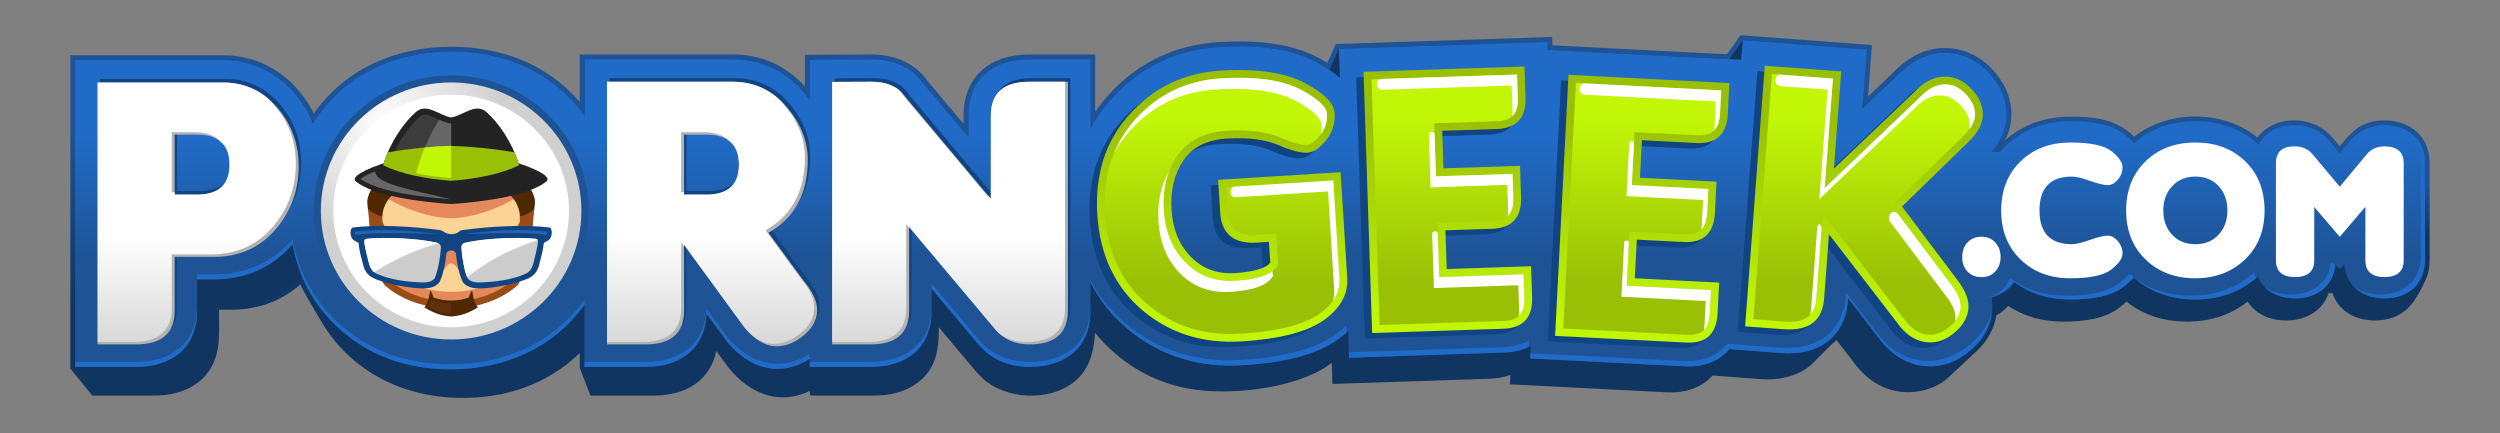 <?xml version="1.0" encoding="utf-8"?>
<!-- Generator: Adobe Illustrator 16.0.0, SVG Export Plug-In . SVG Version: 6.00 Build 0)  -->
<!DOCTYPE svg PUBLIC "-//W3C//DTD SVG 1.1//EN" "http://www.w3.org/Graphics/SVG/1.1/DTD/svg11.dtd">
<svg version="1.1" id="Layer_1" xmlns="http://www.w3.org/2000/svg" xmlns:xlink="http://www.w3.org/1999/xlink" x="0px" y="0px"
	 width="565.73px" height="98px" viewBox="0 0 565.73 98" enable-background="new 0 0 565.73 98" xml:space="preserve">
<rect x="0" y="0" width="565.73" height="98" fill="#808080" stroke="none"/>
<g>
	<defs>
		<rect id="SVGID_1_" width="565.73" height="98"/>
	</defs>
	<clipPath id="SVGID_2_">
		<use xlink:href="#SVGID_1_"  overflow="visible"/>
	</clipPath>
	<path clip-path="url(#SVGID_2_)" fill-rule="evenodd" clip-rule="evenodd" fill="#103561" d="M481.189,68.234
		c-0.479,0.458-0.978,0.896-1.495,1.314c-3.466,2.75-8.588,3.229-12.872,3.229c-4.463,0-8.707-1.097-12.394-3.566
		c-0.021,0.039-0.06,0.079-0.1,0.14c-1.953,2.132-4.583,3.188-7.453,3.188c-2.829,0-5.438-1.036-7.392-3.108
		c-1.854-1.992-2.75-4.523-2.75-7.233s0.896-5.22,2.729-7.213c1.614-1.773,3.706-2.811,6.018-3.108v-0.14
		c0-5.838,1.914-11.119,6.118-15.223c4.184-4.065,9.484-5.879,15.282-5.879c4.305,0,9.506,0.479,12.973,3.309
		c0.458,0.378,0.937,0.796,1.354,1.215c3.945-3.129,8.688-4.524,13.749-4.524c5.182,0,9.983,1.455,13.948,4.723
		c1.913-2.71,5.141-3.886,8.509-3.846c3.269,0.04,6.216,1.335,8.349,3.866l1.595,1.913l1.594-1.893
		c2.132-2.571,5.14-3.886,8.468-3.886c5.838,0,10.144,3.607,10.144,9.605v19.986l1.893,0.597c-0.797,2.649-2.929,6.516-4.683,8.17
		c-1.813,1.714-4.384,2.65-7.354,2.65c-4.562,0-8.348-2.232-9.644-6.337l-0.14,0.14c-0.06,0.08-0.139,0.12-0.26,0.12
		c-0.099,0-0.178-0.04-0.238-0.12l-0.14-0.159c-1.314,4.105-5.101,6.356-9.664,6.356c-3.526,0-6.854-1.355-8.708-4.284
		c-3.925,3.128-8.647,4.543-13.729,4.543C489.837,72.777,485.114,71.382,481.189,68.234"/>
</g>
<g>
	<defs>
		<path id="SVGID_3_" d="M482.962,30.932c-3.944-3.945-8.966-4.542-14.445-4.542c-12.474,0-21.64,8.867-21.541,21.4
			c-5.261,0.658-8.826,5.081-8.826,10.381c0,10.282,12.095,13.63,17.834,7.074c7.113,4.783,20.544,5.32,26.96-0.977
			c7.711,6.157,19.926,6.117,27.656,0c3.926,6.258,15.961,5.898,18.492-2.093l0.398,0.459l0.379-0.438
			c2.989,9.405,19.945,8.628,19.945-3.308V36.95c0-6.058-4.345-9.703-10.223-9.703c-5.22,0-7.373,2.53-10.142,5.838l-1.614-1.933
			c-4.523-5.4-13.41-5.041-16.977-0.02c-3.872-3.189-8.969-4.778-14.063-4.778C491.798,26.355,486.801,27.884,482.962,30.932"/>
	</defs>
	<clipPath id="SVGID_4_">
		<use xlink:href="#SVGID_3_"  overflow="visible"/>
	</clipPath>
	
		<linearGradient id="SVGID_5_" gradientUnits="userSpaceOnUse" x1="0" y1="98" x2="1" y2="98" gradientTransform="matrix(0 -11.918 11.918 0 -673.959 53.594)">
		<stop  offset="0" style="stop-color:#103561"/>
		<stop  offset="1" style="stop-color:#1E5496"/>
	</linearGradient>
	<rect x="438.149" y="25.752" clip-path="url(#SVGID_4_)" fill="url(#SVGID_5_)" width="111.665" height="46.049"/>
</g>
<g>
	<defs>
		<path id="SVGID_6_" d="M390.804,12.282l-39.493-2.033l-0.06-1.893L302.273,9.97l-1.912,4.264
			c-0.759-0.458-1.535-0.896-2.331-1.315c-6.638-3.447-14.946-3.845-22.298-3.387c-9.824,0.617-18.233,4.623-24.868,11.936
			c-1.096,1.216-2.112,2.49-3.028,3.845V12.322h-14.885c-8.688,0-14.905,4.802-14.905,13.828v1.873l-8.09-9.644
			c-3.049-4.324-7.791-6.078-12.972-6.057l-14.845,0.079v7.134c-4.284-4.643-9.724-7.213-16.339-7.213h-34.612v10.739
			c-7.313-8.507-17.694-12.493-29.033-12.493c-12.473,0-23.931,4.902-31.144,15.104l-0.019-0.04c0-0.02-0.021-0.02-0.021-0.04
			c-1.733-3.447-4.204-6.496-7.312-8.787c-3.846-2.83-8.35-4.304-13.132-4.304H15.916v70.916l4.961,6.099h14.048
			c6.935,0,12.992-3.209,14.346-10.481c0.28-1.554,0.3-3.387,0.32-4.961c0-1.335-0.04-2.651-0.04-3.986h2.61
			c6.057,0,11.338-1.833,15.802-5.718c0.418,0.856,0.856,1.713,1.334,2.55c1.037,1.873,2.173,3.726,3.269,5.599
			c6.635,11.358,18.252,17.257,31.224,17.516c10.441,0.2,19.986-2.969,27.398-10.143v3.348l2.431,6.277h14.267
			c7.352,0,12.733-3.348,14.227-10.083c0.299,0.418,0.578,0.817,0.877,1.235c0.877,1.196,1.833,2.57,2.849,3.666
			c4.783,5.221,11.06,7.193,17.356,4.145l0.2,1.037h14.426c3.288,0,6.654-0.698,9.405-2.61c4.762-3.309,5.201-7.852,5.221-12.853
			l8.428,10.043l1.494,1.534l0.02,0.04c5.321,4.742,14.926,5.24,20.564,0.837c3.606-2.81,4.603-6.974,4.842-11.219
			c1.375,1.734,2.91,3.308,4.604,4.743c4.941,4.203,10.48,6.774,16.458,7.89c9.226,1.754,24.469,0.021,31.922-5.399
			c0.198-0.141,0.379-0.278,0.578-0.438l0.158,4.802l35.549-1.175c1.613-0.061,3.208-0.32,4.723-0.858l-0.12,2.112l35.528,1.814
			c3.925,0.198,7.712-0.897,10.382-3.807l11.079,0.837c3.984,0.299,8.727-0.757,11.616-3.667l4.145-4.145
			c0.418-0.318,0.797-0.676,1.155-1.055l3.588,4.623c2.411,3.446,5.678,6.076,9.863,6.913c3.886,0.798,8.786-0.219,11.735-2.929
			l6.059-5.639c2.63-2.312,4.463-5.261,4.98-8.769c0.638-4.224-1.075-8.269-3.605-11.576l-8.928-11.856
			c3.666-3.586,7.095-7.452,10.681-10.939c3.009-2.869,5.201-6.536,5.221-10.82c0.02-4.045-1.733-7.592-4.504-10.461
			c-2.948-3.069-6.913-4.822-11.197-4.623c-4.345,0.219-8.011,2.391-10.979,5.48l-5.76,5.499l0.877-11.656l-29.75-2.232
			L390.804,12.282z"/>
	</defs>
	<clipPath id="SVGID_7_">
		<use xlink:href="#SVGID_6_"  overflow="visible"/>
	</clipPath>
	
		<linearGradient id="SVGID_8_" gradientUnits="userSpaceOnUse" x1="0" y1="98" x2="1" y2="98" gradientTransform="matrix(0 -39.4 39.4 0 -3625.63 68.688)">
		<stop  offset="0" style="stop-color:#103561"/>
		<stop  offset="1" style="stop-color:#1E5496"/>
	</linearGradient>
	<rect x="15.916" y="7.958" clip-path="url(#SVGID_7_)" fill="url(#SVGID_8_)" width="439.27" height="83.569"/>
</g>
<g>
	<defs>
		<rect id="SVGID_9_" width="565.73" height="98"/>
	</defs>
	<clipPath id="SVGID_10_">
		<use xlink:href="#SVGID_9_"  overflow="visible"/>
	</clipPath>
	<path clip-path="url(#SVGID_10_)" fill-rule="evenodd" clip-rule="evenodd" fill="#103561" d="M391.343,13.378l3.029-4.304
		l28.074,2.112l-1.016,13.39l7.831-7.452c2.75-2.889,6.178-4.961,10.242-5.181c4.025-0.199,7.611,1.435,10.382,4.305
		c2.57,2.67,4.204,5.937,4.204,9.703c-0.02,4.026-2.132,7.413-4.902,10.043l-11.596,11.298l9.743,12.932
		c2.352,3.069,3.985,6.815,3.408,10.76c-0.499,3.288-2.232,5.998-4.644,8.15l-6.078,5.619c-2.45,2.252-6.874,3.467-10.779,2.67
		c-3.926-0.777-6.975-3.269-9.226-6.496l-4.384-5.698c-0.578,0.737-1.216,1.395-1.934,1.973l-4.184,4.185
		c-2.671,2.67-7.134,3.606-10.78,3.347l-11.637-0.876c-2.172,2.65-5.56,4.064-9.844,3.846l-34.452-1.773l0.14-2.77
		c-1.653,0.877-3.627,1.395-5.897,1.475l-34.493,1.136l-0.199-5.958c-3.327,3.168-8.349,5.26-13.709,6.456
		c-13.928,3.128-28.394,1.036-38.477-9.864c-5.599-6.057-8.389-13.648-8.907-22.138c-0.658-10.461,3.308-24.25,10.401-32.081
		c6.436-7.093,14.586-10.979,24.151-11.577c7.114-0.438,15.283-0.08,21.719,3.288c1.097,0.558,2.232,1.196,3.309,1.913l2.151-4.782
		l47.205-1.554l0.061,1.813L391.343,13.378z"/>
</g>
<g>
	<defs>
		<path id="SVGID_11_" d="M394.033,13.517l-43.778-2.232l-0.06-1.813l-47.205,1.555l0.22,6.575c-1.734-1.494-3.747-2.73-5.679-3.706
			c-6.438-3.368-14.606-3.726-21.72-3.288c-9.564,0.598-17.714,4.483-24.15,11.577c-6.795,7.492-9.365,16.678-8.728,26.721
			c0.618,10.002,4.344,18.831,12.056,25.366c7.512,6.396,16.499,8.987,26.301,8.369c6.995-0.438,15.762-1.674,21.561-5.898
			c0.798-0.577,1.555-1.195,2.232-1.853l0.199,6.058l35.09-1.176c2.311-0.06,4.343-0.577,6.017-1.476l-0.139,2.811L381.3,82.9
			c4.363,0.238,7.812-1.217,10.023-3.905l11.836,0.896c8.189,0.617,14.366-3.388,15.004-11.916l0.04-0.517l6.596,8.567
			c2.291,3.269,5.399,5.799,9.385,6.615c3.985,0.798,7.771-0.278,10.959-2.729c2.93-2.252,5.042-5.221,5.6-8.927
			c0.578-3.945-1.055-7.692-3.407-10.761l-9.744-12.933l11.597-11.297c2.77-2.63,4.883-6.018,4.902-10.043
			c0-3.766-1.634-7.034-4.204-9.703c-2.77-2.87-6.356-4.504-10.382-4.305c-4.064,0.219-7.492,2.291-10.242,5.181l-7.831,7.452
			l1.017-13.39l-28.075-2.112L394.033,13.517z"/>
	</defs>
	<clipPath id="SVGID_12_">
		<use xlink:href="#SVGID_11_"  overflow="visible"/>
	</clipPath>
	
		<linearGradient id="SVGID_13_" gradientUnits="userSpaceOnUse" x1="0" y1="98.01" x2="1" y2="98.01" gradientTransform="matrix(0 -26.529 -26.529 0 2948.313 57.969)">
		<stop  offset="0" style="stop-color:#1E5496"/>
		<stop  offset="1" style="stop-color:#206BC7"/>
	</linearGradient>
	<rect x="242.296" y="9.074" clip-path="url(#SVGID_12_)" fill="url(#SVGID_13_)" width="211.794" height="74.364"/>
</g>
<g>
	<defs>
		<rect id="SVGID_14_" width="565.73" height="98"/>
	</defs>
	<clipPath id="SVGID_15_">
		<use xlink:href="#SVGID_14_"  overflow="visible"/>
	</clipPath>
	<path clip-path="url(#SVGID_15_)" fill-rule="evenodd" clip-rule="evenodd" fill="#206BC7" d="M421.929,11.146l0.519,0.04
		l-0.877,11.657l-0.558,0.518L421.929,11.146z M450.743,70.984c-0.559,3.705-2.671,6.675-5.601,8.927
		c-3.188,2.451-6.974,3.526-10.959,2.729c-3.984-0.816-7.094-3.348-9.385-6.616l-6.596-8.567l-0.04,0.518
		c-0.638,8.529-6.814,12.534-15.004,11.916l-11.836-0.896c-2.213,2.689-5.659,4.145-10.023,3.905l-35.05-1.794l0.06-1.175
		l34.572,1.773c4.364,0.239,7.811-1.215,10.021-3.905l11.838,0.877c8.188,0.617,14.366-3.368,15.004-11.916l0.04-0.498l6.595,8.568
		c2.312,3.267,5.399,5.798,9.386,6.595C441.357,82.96,448.59,77.081,450.743,70.984 M345.892,78.536
		c-1.575,0.736-3.428,1.176-5.52,1.234l-35.09,1.177l-0.04-1.216l34.712-1.155c2.311-0.08,4.343-0.599,6.017-1.495L345.892,78.536z
		 M304.724,75.228c-0.597,0.538-1.215,1.036-1.873,1.516c-5.798,4.224-14.565,5.459-21.56,5.897
		c-9.803,0.618-18.79-1.973-26.302-8.369c-4.962-4.204-8.25-9.324-10.162-15.124c1.952,5.301,5.14,10.023,9.743,13.929
		c7.513,6.396,16.499,8.986,26.303,8.369c6.994-0.438,15.761-1.675,21.56-5.898c0.797-0.578,1.554-1.196,2.252-1.853L304.724,75.228
		z M349.816,9.492l0.378-0.02l0.021,0.638l-0.378-0.02L349.816,9.492z"/>
	<path clip-path="url(#SVGID_15_)" fill-rule="evenodd" clip-rule="evenodd" fill="#103561" d="M242.296,85.649
		c-4.981,3.905-14.008,3.826-19.189-0.797l-1.415-1.474l-10.341-12.295c0,5.758,0.558,11.237-4.743,14.924
		c-2.57,1.794-5.718,2.392-8.787,2.412h-13.53l-0.319-1.596c-6.336,3.786-12.553,1.993-17.335-3.228
		c-1.256-1.354-3.966-5.26-5.221-6.993c-0.478,8.03-5.818,11.756-13.53,11.816h-13.529l-2.093-5.4v-5.818
		c-7.313,8.21-17.216,11.955-28.454,11.757C91.216,88.697,79.939,83,73.503,71.98c-1.655-2.85-3.926-6.477-5.162-9.444
		c-4.423,4.363-9.783,6.436-16.179,6.476h-3.707c0,2.271,0.199,7.372-0.259,9.823c-1.255,6.755-6.874,9.545-13.271,9.585H21.396
		l-4.404-5.4V13.577h33.535c8.768,0,15.742,5.141,19.488,12.514c0.299,0.558,0.598,1.136,0.897,1.694
		c6.855-10.84,18.431-16.14,31.244-16.14c12.115,0,23.015,4.642,30.108,14.525V13.397H165.8c7.352,0,13.111,3.308,17.415,9.146
		v-9.066l13.789-0.08c4.842-0.02,9.286,1.594,12.095,5.639l10.023,11.956V26.15c0-8.428,5.739-12.752,13.829-12.752h13.808
		l-6.256,4.304v48.221l6.256,4.205C246.759,74.591,247.317,81.744,242.296,85.649"/>
</g>
<g>
	<defs>
		<path id="SVGID_16_" d="M70.832,27.904c-3.387-8.329-10.899-14.327-20.305-14.327H16.992V83.02h13.809
			c8.069,0,13.808-4.305,13.808-12.733v-7.074h3.787c7.094,0,13.17-2.59,17.813-7.969c1.256,6.953,4.384,13.21,9.744,18.371
			c7.193,6.935,16.16,9.963,26.083,9.963c12.075,0,23.114-4.762,30.228-14.606V83.02h13.809c7.85,0,13.49-4.086,13.808-12.056
			l4.842,6.615c5.082,5.879,11.698,7.891,18.492,3.627v1.813h13.808c8.071,0,13.809-4.305,13.809-12.733v-4.961l10.541,12.553
			c2.949,3.507,7.015,5.142,11.578,5.142c8.069,0,13.808-4.305,13.808-12.733v-1.055V13.956v-0.559h-13.808
			c-8.09,0-13.829,4.325-13.829,12.753v4.842l-10.023-11.955c-2.81-4.045-7.253-5.659-12.095-5.64l-13.789,0.08v9.067
			c-4.304-5.838-10.063-9.147-17.415-9.147h-33.536V26.17c-7.094-9.883-17.993-14.526-30.109-14.526
			C89.303,11.644,77.686,16.965,70.832,27.904"/>
	</defs>
	<clipPath id="SVGID_17_">
		<use xlink:href="#SVGID_16_"  overflow="visible"/>
	</clipPath>
	
		<linearGradient id="SVGID_18_" gradientUnits="userSpaceOnUse" x1="0" y1="98" x2="1" y2="98" gradientTransform="matrix(0 -26.529 -26.529 0 2731.719 57.969)">
		<stop  offset="0" style="stop-color:#1E5496"/>
		<stop  offset="1" style="stop-color:#206BC7"/>
	</linearGradient>
	<rect x="16.992" y="11.644" clip-path="url(#SVGID_17_)" fill="url(#SVGID_18_)" width="229.767" height="73.826"/>
</g>
<g>
	<defs>
		<rect id="SVGID_19_" width="565.73" height="98"/>
	</defs>
	<clipPath id="SVGID_20_">
		<use xlink:href="#SVGID_19_"  overflow="visible"/>
	</clipPath>
	<path clip-path="url(#SVGID_20_)" fill-rule="evenodd" clip-rule="evenodd" fill="#206BC7" d="M246.759,69.23v1.056
		c0,8.429-5.739,12.733-13.809,12.733c-4.563,0-8.628-1.634-11.577-5.141l-10.541-12.555v-1.135l10.541,12.553
		c2.949,3.508,7.014,5.142,11.577,5.142c8.07,0,13.809-4.304,13.809-12.733V69.23z M210.833,69.15v1.136
		c0,8.429-5.739,12.733-13.808,12.733h-13.809v-1.136h13.809C205.093,81.884,210.833,77.58,210.833,69.15 M183.215,81.206
		c-6.795,4.265-13.411,2.252-18.492-3.626l-4.842-6.616c-0.318,7.971-5.958,12.056-13.809,12.056h-13.808v-1.136h13.808
		c7.851,0,13.491-4.085,13.809-12.056l4.842,6.596c5.081,5.897,11.697,7.911,18.492,3.646V81.206z M132.264,68.972
		c-7.114,9.843-18.153,14.605-30.228,14.605c-9.923,0-18.89-3.028-26.083-9.964c-5.36-5.16-8.489-11.417-9.744-18.371
		c-4.643,5.381-10.72,7.971-17.814,7.971h-3.786v-1.137h3.786c7.094,0,13.171-2.59,17.814-7.97
		c1.255,6.954,4.384,13.211,9.744,18.372c7.193,6.935,16.16,9.963,26.083,9.963c12.075,0,23.114-4.782,30.228-14.605V68.972z
		 M44.609,69.15v1.136c0,8.429-5.739,12.733-13.809,12.733H16.991v-1.136H30.8C38.87,81.884,44.609,77.58,44.609,69.15"/>
</g>
<g>
	<defs>
		<path id="SVGID_21_" d="M482.883,32.407c-0.598-0.678-1.274-1.315-1.973-1.873c-3.268-2.67-8.35-3.089-12.394-3.089
			c-5.56,0-10.641,1.714-14.646,5.62c-4.026,3.925-5.838,8.967-5.838,14.566c0,0.378,0.019,0.756,0.019,1.135
			c-2.45,0.08-4.682,1.017-6.376,2.85c-1.653,1.812-2.451,4.104-2.451,6.555c0,2.451,0.798,4.742,2.49,6.556
			c1.754,1.873,4.105,2.811,6.656,2.811c2.59,0,4.962-0.957,6.715-2.869c0.259-0.279,0.479-0.578,0.697-0.877
			c3.646,2.749,7.991,3.984,12.673,3.984c4.045,0,9.047-0.438,12.315-3.027c0.757-0.599,1.453-1.237,2.092-1.954
			c3.886,3.427,8.647,4.981,13.888,4.981c5.341,0,10.203-1.613,14.168-5.181c1.335,3.148,4.503,4.922,8.429,4.922
			c4.981,0,8.707-2.81,9.126-7.711l0.759,0.896c0.059,0.08,0.139,0.12,0.258,0.12c0.1,0,0.18-0.04,0.238-0.12l0.758-0.876
			c0.419,4.881,4.125,7.69,9.105,7.69c5.281,0,9.147-3.169,9.147-8.628V36.95c0-5.459-3.866-8.627-9.147-8.627
			c-3.048,0-5.758,1.174-7.73,3.526l-2.391,2.889l-2.452-2.889c-1.932-2.311-4.602-3.487-7.591-3.526
			c-3.806-0.06-6.854,1.533-8.31,4.443c-3.946-3.687-8.906-5.321-14.306-5.321C491.571,27.445,486.769,28.98,482.883,32.407"/>
	</defs>
	<clipPath id="SVGID_22_">
		<use xlink:href="#SVGID_21_"  overflow="visible"/>
	</clipPath>
	
		<linearGradient id="SVGID_23_" gradientUnits="userSpaceOnUse" x1="0" y1="98" x2="1" y2="98" gradientTransform="matrix(0 -26.529 -26.529 0 3093.829 57.969)">
		<stop  offset="0" style="stop-color:#1E5496"/>
		<stop  offset="1" style="stop-color:#206BC7"/>
	</linearGradient>
	<rect x="439.225" y="27.445" clip-path="url(#SVGID_22_)" fill="url(#SVGID_23_)" width="109.515" height="40.331"/>
</g>
<g>
	<defs>
		<rect id="SVGID_24_" width="565.73" height="98"/>
	</defs>
	<clipPath id="SVGID_25_">
		<use xlink:href="#SVGID_24_"  overflow="visible"/>
	</clipPath>
	<path clip-path="url(#SVGID_25_)" fill-rule="evenodd" clip-rule="evenodd" fill="#206BC7" d="M482.863,62.795
		c-0.639,0.717-1.335,1.354-2.093,1.953c-3.268,2.59-8.27,3.027-12.314,3.027c-4.682,0-9.026-1.234-12.672-3.984
		c-0.22,0.299-0.439,0.598-0.698,0.877c-1.395,1.514-3.248,2.431-5.2,2.75c2.829-0.938,4.225-2.69,4.961-4.504
		c3.647,2.75,7.971,4.006,12.673,4.006c4.046,0,9.027-0.439,12.314-3.049c0.738-0.578,1.455-1.236,2.073-1.934
		c3.904,3.427,8.668,4.982,13.908,4.982c5.34,0,10.201-1.635,14.167-5.201c0.159,0.418,0.379,0.797,0.598,1.156
		c-3.885,3.367-8.627,4.9-13.828,4.9C491.511,67.775,486.749,66.222,482.863,62.795 M481.289,30.833
		c0.239,0.219,0.478,0.419,0.717,0.658l-0.059,0.04C481.727,31.292,481.508,31.052,481.289,30.833 M525.664,30.495
		c0.478,0.398,0.936,0.837,1.354,1.355l1.615,1.892l-0.12,0.14l-2.431-2.909C525.943,30.813,525.804,30.654,525.664,30.495
		 M545.71,30.215c1.892,1.475,3.029,3.767,3.029,6.736v21.938c0,5.46-3.866,8.628-9.146,8.628c-2.929,0-5.42-0.976-7.054-2.769
		c1.574,1.234,3.706,1.892,6.117,1.892c5.279,0,9.146-3.168,9.146-8.608V36.074C547.803,33.643,547.045,31.67,545.71,30.215
		 M528.454,60.024c-0.498,4.763-4.186,7.492-9.106,7.492c-2.929,0-5.42-0.976-7.054-2.769c1.574,1.234,3.706,1.892,6.117,1.892
		c4.723,0,8.31-2.53,9.025-6.954c0.021-0.119,0.101-0.219,0.24-0.259c0.12-0.04,0.258,0,0.339,0.1L528.454,60.024z"/>
</g>
<g>
	<defs>
		<rect id="SVGID_26_" x="426.392" y="34.4" width="34.971" height="26.701"/>
	</defs>
	<clipPath id="SVGID_27_">
		<use xlink:href="#SVGID_26_"  overflow="visible"/>
	</clipPath>
	
		<linearGradient id="SVGID_28_" gradientUnits="userSpaceOnUse" x1="0" y1="98" x2="1" y2="98" gradientTransform="matrix(0 -26.529 -26.529 0 3043.719 57.969)">
		<stop  offset="0" style="stop-color:#1E5496"/>
		<stop  offset="1" style="stop-color:#206BC7"/>
	</linearGradient>
	<rect x="426.392" y="34.4" clip-path="url(#SVGID_27_)" fill="url(#SVGID_28_)" width="34.971" height="26.701"/>
</g>
<g>
	<defs>
		<rect id="SVGID_29_" width="565.73" height="98"/>
	</defs>
	<clipPath id="SVGID_30_">
		<use xlink:href="#SVGID_29_"  overflow="visible"/>
	</clipPath>
	<path clip-path="url(#SVGID_30_)" fill-rule="evenodd" clip-rule="evenodd" fill="#114483" d="M338.52,75.627
		c4.503-0.14,6.675-2.531,6.515-7.174l-0.219-6.954l-19.089,0.618l-0.3-8.748l10.602-0.359c4.482-0.139,6.675-2.55,6.516-7.232
		l-0.239-7.014l-17.336,0.578l-0.278-8.488l12.354-0.399c4.484-0.159,6.655-2.55,6.496-7.193l-0.219-6.974l-36.425,1.215
		l1.953,59.121L338.52,75.627z M273.978,41.952l0.458,7.352c0.319,4.883,3.089,7.175,8.33,6.855l2.71-0.179l0.299,4.722
		c-0.977,1.216-3.527,2.012-7.671,2.311c-4.125,0.319-7.552-0.856-10.222-3.565c-2.69-2.691-4.165-6.257-4.444-10.681
		c-0.279-4.404,0.618-8.15,2.69-11.218c2.072-3.069,5.46-4.743,10.162-4.961c4.703-0.24,8.489,0.278,11.358,1.494
		c2.87,1.255,5.042,1.813,6.516,1.734c1.476-0.101,2.929-1.077,4.344-2.93s2.032-3.905,1.814-6.157
		c-0.2-2.232-2.511-4.503-6.936-6.795c-4.423-2.311-10.739-3.208-18.91-2.69c-8.189,0.518-15.004,3.786-20.464,9.824
		c-5.5,6.038-7.93,13.609-7.373,22.735c0.579,9.126,3.966,16.341,10.163,21.601c6.217,5.28,13.709,7.651,22.497,7.094
		c8.767-0.538,15.002-2.172,18.709-4.862c3.687-2.689,5.421-5.838,5.182-9.465l-1.495-23.951L273.978,41.952z M428.765,47.989
		l12.612,16.778c1.854,2.41,2.65,4.643,2.352,6.675c-0.299,2.033-1.475,3.846-3.547,5.439c-2.072,1.595-4.265,2.172-6.596,1.714
		c-2.311-0.479-4.344-1.992-6.098-4.523l-15.283-19.826l-1.096,14.566c-0.378,5.061-3.467,7.373-9.226,6.934l-8.647-0.658
		l4.443-58.98l17.315,1.314l-1.674,21.979l18.093-17.216c2.132-2.272,4.364-3.467,6.695-3.587c2.331-0.119,4.423,0.758,6.236,2.631
		c1.794,1.892,2.69,3.865,2.671,5.957c0,2.073-1.097,4.145-3.269,6.197L428.765,47.989z M379.905,78.775
		c4.503,0.219,6.854-1.974,7.094-6.616l0.358-6.954l-19.069-0.976l0.438-8.747l10.601,0.537c4.484,0.238,6.855-1.992,7.094-6.655
		l0.359-7.014l-17.336-0.877l0.438-8.488l12.335,0.638c4.503,0.218,6.854-1.973,7.094-6.616l0.358-6.974l-36.404-1.853
		l-3.029,59.061L379.905,78.775z"/>
	<path clip-path="url(#SVGID_30_)" fill-rule="evenodd" clip-rule="evenodd" fill="#114483" d="M48.953,57.295
		c5.619,0,10.183-1.973,13.71-5.918c3.507-3.985,5.34-8.628,5.459-13.948c0.14-5.32-1.434-9.923-4.742-13.789
		c-3.308-3.865-7.413-5.778-12.314-5.778H22.631v59.24h8.728c5.798,0,8.708-2.551,8.708-7.632V57.295H48.953z M224.781,44.184
		v-18.85c0-5.101,2.909-7.652,8.708-7.652h8.727V69.47c0,5.081-2.909,7.632-8.727,7.632c-3.228,0-5.779-1.096-7.672-3.328
		L206.29,50.52v18.95c0,5.081-2.91,7.632-8.708,7.632h-8.728v-59.38l8.728-0.04c3.726-0.04,6.376,1.156,8.01,3.607L224.781,44.184z
		 M174.448,51.854l7.911,10.82c2.151,2.551,3.167,4.861,3.108,6.935c-0.1,2.072-1.156,3.925-3.169,5.56
		c-2.012,1.653-4.124,2.431-6.356,2.37c-2.231-0.079-4.503-1.453-6.814-4.125l-13.79-18.85V69.47c0,5.081-2.909,7.632-8.707,7.632
		h-8.728v-59.42h8.728h19.707c4.882,0,8.927,1.873,12.155,5.62c3.248,3.726,4.842,7.751,4.842,12.035
		C183.335,42.988,180.386,48.487,174.448,51.854 M155.338,29.658v13.569h5.022c4.922,0,7.393-2.271,7.393-6.794
		c0-4.504-2.471-6.775-7.393-6.775H155.338z M45.088,29.658c4.941,0,7.393,2.271,7.393,6.775c0,4.523-2.452,6.794-7.393,6.794
		h-5.021V29.658H45.088z"/>
	<path clip-path="url(#SVGID_30_)" fill-rule="evenodd" clip-rule="evenodd" fill="#B2B2B2" d="M48.396,58.131
		c5.639,0,10.182-1.991,13.709-5.938c3.527-3.965,5.36-8.608,5.479-13.948c0.14-5.32-1.454-9.923-4.742-13.789
		c-3.308-3.865-7.413-5.778-12.314-5.778H22.093v59.26h8.708c5.798,0,8.728-2.551,8.728-7.652V58.131H48.396z M224.223,45V26.15
		c0-5.101,2.91-7.652,8.728-7.652h8.707v51.788c0,5.102-2.909,7.652-8.707,7.652c-3.248,0-5.799-1.116-7.672-3.349l-19.547-23.233
		v18.93c0,5.102-2.91,7.652-8.708,7.652h-8.707v-59.4l8.707-0.04c3.726-0.04,6.396,1.176,8.01,3.627L224.223,45z M173.89,52.672
		l7.931,10.82c2.151,2.55,3.168,4.861,3.088,6.935c-0.08,2.071-1.136,3.925-3.148,5.559c-2.013,1.654-4.145,2.451-6.357,2.371
		c-2.251-0.079-4.523-1.454-6.834-4.125l-13.769-18.85v14.904c0,5.102-2.929,7.652-8.728,7.652h-8.708v-59.44h8.708H165.8
		c4.862,0,8.927,1.873,12.155,5.62c3.228,3.746,4.842,7.751,4.842,12.035C182.797,43.825,179.828,49.324,173.89,52.672
		 M154.801,30.474v13.569h5.021c4.922,0,7.393-2.271,7.393-6.794c0-4.504-2.471-6.775-7.393-6.775H154.801z M44.55,30.474
		c4.921,0,7.393,2.271,7.393,6.775c0,4.523-2.472,6.794-7.393,6.794h-5.021V30.474H44.55z"/>
</g>
<g>
	<defs>
		<path id="SVGID_31_" d="M38.87,29.916h5.022c2.551,0,4.443,0.618,5.679,1.834c1.574,1.115,2.372,2.949,2.372,5.499
			c0,4.523-2.472,6.795-7.393,6.795h-5.022v-0.558H38.87V29.916z M22.092,18.678V77.38h8.051c5.798,0,8.727-2.551,8.727-7.651
			V57.574h8.868c5.619,0,10.181-1.974,13.709-5.938c3.527-3.965,5.36-8.608,5.48-13.949c0.139-5.32-1.455-9.902-4.763-13.769
			c-0.598-0.717-1.215-1.354-1.873-1.932c-2.81-2.212-6.057-3.308-9.764-3.308H22.092z M154.143,29.916h5.001
			c2.571,0,4.463,0.618,5.699,1.834c1.574,1.115,2.372,2.949,2.372,5.499c0,4.523-2.472,6.795-7.393,6.795h-5.021v-0.558h-0.658
			V29.916z M146.073,18.499h-8.708V77.38h8.051c5.798,0,8.727-2.551,8.727-7.651V54.844l0.658,0.896v-0.358l13.768,18.851
			c0.578,0.657,1.136,1.235,1.714,1.732c1.495,1.177,2.989,1.794,4.464,1.834c2.211,0.079,4.343-0.698,6.355-2.351
			c2.014-1.635,3.069-3.488,3.15-5.561c0.079-2.071-0.937-4.383-3.089-6.954l-7.931-10.819c5.938-3.348,8.907-8.848,8.907-16.518
			c0-4.264-1.614-8.29-4.843-12.036c-0.557-0.638-1.154-1.236-1.773-1.774c-2.769-2.191-6.017-3.287-9.723-3.287H146.073z
			 M197.023,18.499l-8.707,0.039V77.38h8.051c5.798,0,8.707-2.551,8.707-7.651v-18.93l0.657,0.777v-0.219l19.548,23.233
			c0.279,0.338,0.558,0.637,0.857,0.896c1.674,1.275,3.726,1.893,6.157,1.893c5.798,0,8.707-2.551,8.707-7.651V18.499h-8.049
			c-5.819,0-8.728,2.55-8.728,7.651V45l-0.658-0.777v0.24l-19.189-22.895c-0.338-0.519-0.717-0.977-1.155-1.376
			c-1.547-1.136-3.557-1.694-6.066-1.694C197.111,18.498,197.067,18.498,197.023,18.499"/>
	</defs>
	<clipPath id="SVGID_32_">
		<use xlink:href="#SVGID_31_"  overflow="visible"/>
	</clipPath>
	
		<linearGradient id="SVGID_33_" gradientUnits="userSpaceOnUse" x1="0" y1="98" x2="1" y2="98" gradientTransform="matrix(0 -29.004 -29.004 0 2973.911 82.594)">
		<stop  offset="0" style="stop-color:#D0D0D0"/>
		<stop  offset="1" style="stop-color:#FFFFFF"/>
	</linearGradient>
	<rect x="22.092" y="18.498" clip-path="url(#SVGID_32_)" fill="url(#SVGID_33_)" width="218.908" height="59.38"/>
</g>
<g>
	<defs>
		<rect id="SVGID_34_" width="565.73" height="98"/>
	</defs>
	<clipPath id="SVGID_35_">
		<use xlink:href="#SVGID_34_"  overflow="visible"/>
	</clipPath>
	<path clip-path="url(#SVGID_35_)" fill-rule="evenodd" clip-rule="evenodd" fill="#1E5496" d="M102.096,17.044
		c17.176,0,31.104,13.749,31.104,30.686c0,16.958-13.928,30.707-31.104,30.707c-17.176,0-31.104-13.749-31.104-30.707
		C70.992,30.793,84.92,17.044,102.096,17.044"/>
</g>
<g>
	<defs>
		<path id="SVGID_36_" d="M72.606,47.73c0,16.061,13.21,29.092,29.49,29.092c16.259,0,29.47-13.031,29.47-29.092
			c0-16.06-13.211-29.072-29.47-29.072C85.816,18.658,72.606,31.67,72.606,47.73"/>
	</defs>
	<clipPath id="SVGID_37_">
		<use xlink:href="#SVGID_36_"  overflow="visible"/>
	</clipPath>
	
		<radialGradient id="SVGID_38_" cx="0" cy="98" r="1" gradientTransform="matrix(26.675 -1.006 0.992 27.034 -9.912 -2620.748)" gradientUnits="userSpaceOnUse">
		<stop  offset="0" style="stop-color:#FFFFFF"/>
		<stop  offset="1" style="stop-color:#D0D0D0"/>
	</radialGradient>
	<polygon clip-path="url(#SVGID_37_)" fill="url(#SVGID_38_)" points="72.688,79.042 133.698,76.741 131.484,16.438 70.474,18.738 	
		"/>
</g>
<g>
	<defs>
		<rect id="SVGID_39_" width="565.73" height="98"/>
	</defs>
	<clipPath id="SVGID_40_">
		<use xlink:href="#SVGID_39_"  overflow="visible"/>
	</clipPath>
	<path clip-path="url(#SVGID_40_)" fill-rule="evenodd" clip-rule="evenodd" fill="#FFFFFF" d="M102.096,21.428
		c14.725,0,26.661,11.776,26.661,26.302c0,14.546-11.936,26.323-26.661,26.323c-14.726,0-26.681-11.776-26.681-26.323
		C75.415,33.204,87.37,21.428,102.096,21.428"/>
	<path clip-path="url(#SVGID_40_)" fill-rule="evenodd" clip-rule="evenodd" fill="#9A4C18" d="M86.693,64.01
		c-1.355-4.245-3.088-9.982-3.088-14.407c0-17.475,36.962-18.251,36.962,0c0,4.425-1.733,10.183-3.088,14.407l-0.339,0.538
		c-7.871,6.975-22.218,6.975-30.089,0L86.693,64.01z"/>
	<path clip-path="url(#SVGID_40_)" fill-rule="evenodd" clip-rule="evenodd" fill="#E5895B" d="M88.188,63.393
		c-1.215-3.786-2.969-9.505-2.969-13.709c0-15.483,33.735-16.26,33.735,0c0,4.204-1.753,9.923-2.949,13.709
		C108.751,69.809,95.42,69.809,88.188,63.393"/>
	<path clip-path="url(#SVGID_40_)" fill-rule="evenodd" clip-rule="evenodd" fill="#FAD395" d="M85.358,48.049
		c1.136-1.714,1.295-2.67,1.514-3.587c4.583,2.809,10.462,4.902,15.224,4.902c4.762,0,10.66-2.112,15.263-4.922
		c0.18,0.877,0.339,1.813,1.455,3.527c-0.04,1.415-0.259,2.969-0.558,4.562c-4.384-0.02-9.305,0.279-13.689,0.757
		c-0.658,0.061-0.937,0.738-2.391,0.719c-1.455,0-1.913-0.658-2.571-0.719c-4.383-0.478-9.305-0.776-13.669-0.757
		C85.617,50.959,85.398,49.425,85.358,48.049 M112.577,63.531c-6.237,3.349-14.745,3.349-20.982,0
		c1.534,0.199,2.969,0.299,4.025,0.319c1.355,0.02,3.328-0.199,4.005-1.436c2.073-3.785,2.91-3.705,4.942,0
		c0.677,1.236,2.65,1.455,3.985,1.436C109.608,63.83,111.043,63.73,112.577,63.531"/>
	<path clip-path="url(#SVGID_40_)" fill-rule="evenodd" clip-rule="evenodd" fill="#9A4C18" d="M117.639,49.025
		c0,0.398,0.02,1.017-0.06,1.315c-0.319,0.736-0.638,1.056-1.475,1.853l1.276,4.186l2.789-1.754l0.738-7.233L117.639,49.025z"/>
	<path clip-path="url(#SVGID_40_)" fill-rule="evenodd" clip-rule="evenodd" fill="#4F2800" d="M120.906,47.392
		c-0.896,0.737-2.192,1.355-3.268,1.634c0-3.029-2.57-6.715-7.054-6.874l7.413-1.256c1.434,0.319,3.248,3.168,3.049,5.161
		L120.906,47.392z"/>
	<path clip-path="url(#SVGID_40_)" fill-rule="evenodd" clip-rule="evenodd" fill="#9A4C18" d="M86.534,49.025
		c0,0.398-0.02,1.017,0.06,1.315c0.319,0.736,0.638,1.056,1.475,1.853l-1.256,4.186l-2.809-1.754l-0.738-7.233L86.534,49.025z"/>
	<path clip-path="url(#SVGID_40_)" fill-rule="evenodd" clip-rule="evenodd" fill="#4F2800" d="M83.266,47.392
		c0.896,0.737,2.192,1.355,3.268,1.634c0.02-3.029,2.59-6.715,7.073-6.874l-7.432-1.256c-1.434,0.319-3.248,3.168-3.049,5.161
		L83.266,47.392z"/>
	<path clip-path="url(#SVGID_40_)" fill-rule="evenodd" clip-rule="evenodd" fill="#232323" d="M102.096,46.176
		c-7.333-0.498-17.535-1.873-21.56-5.101c-2.63-2.112,14.227-7.193,21.56-7.114c7.313-0.079,24.17,5.002,21.54,7.114
		C119.631,44.303,109.409,45.678,102.096,46.176"/>
	<path clip-path="url(#SVGID_40_)" fill-rule="evenodd" clip-rule="evenodd" fill="#666666" d="M84.88,38.783
		c-1.056,0.418-2.431,0.996-3.328,1.714c4.364,3.108,15.244,4.244,20.544,4.602C92.631,42.849,85.02,41.613,84.88,38.783"/>
	<path clip-path="url(#SVGID_40_)" fill-rule="evenodd" clip-rule="evenodd" fill="#232323" d="M102.096,41.971
		c5.639-0.558,11.378-1.992,15.383-4.583c-1.514-5.161-4.802-9.803-7.472-12.095c-2.452-2.092-5.38,0.956-7.911,1.275
		c-2.551-0.319-5.479-3.367-7.911-1.275c-2.69,2.292-5.978,6.934-7.492,12.095C90.698,39.979,96.437,41.414,102.096,41.971"/>
	<path clip-path="url(#SVGID_40_)" fill-rule="evenodd" clip-rule="evenodd" fill="#3C3C3C" d="M102.096,27.943l-0.179-0.02
		c-1.156-0.139-2.252-0.677-3.308-1.175c-0.718-0.339-1.833-0.877-2.65-0.818c-0.359,0.04-0.638,0.18-0.897,0.399
		c-2.909,2.491-5.46,6.715-6.755,10.461c4.025,2.252,9.286,3.348,13.789,3.806V27.943z"/>
	<path clip-path="url(#SVGID_40_)" fill-rule="evenodd" clip-rule="evenodd" fill="#666666" d="M102.096,27.943l-0.179-0.02
		c-0.877-0.12-1.714-0.458-2.531-0.817c-2.271,3.507-3.945,7.532-5.241,12.036c2.491,0.677,5.46,0.956,7.951,1.135V27.943z"/>
	<path clip-path="url(#SVGID_40_)" fill-rule="evenodd" clip-rule="evenodd" fill="#9AC006" d="M102.096,33.005
		c-4.703,0.159-9.485,0.618-14.347,1.455c-0.398,0.956-0.777,1.932-1.056,2.928c4.005,1.993,9.744,3.109,15.403,3.528
		c5.639-0.419,11.378-1.535,15.383-3.528c-0.279-0.996-0.638-1.972-1.056-2.928C111.561,33.623,106.779,33.164,102.096,33.005"/>
	<path clip-path="url(#SVGID_40_)" fill-rule="evenodd" clip-rule="evenodd" fill="#C1F607" d="M102.096,33.005
		c-1.973,0.06-3.965,0.179-5.958,0.358c-0.757,1.833-1.415,3.747-1.993,5.779c2.491,0.677,5.46,0.956,7.951,1.136V33.005z"/>
	<path clip-path="url(#SVGID_40_)" fill-rule="evenodd" clip-rule="evenodd" fill="#114483" d="M102.176,52.991
		c-1.455-0.021-1.913-0.837-2.57-0.917c-6.576-0.896-14.367-1.275-19.707-0.599c-0.837,0.101-0.777,2.371,0.219,2.931
		c0.339,0.179,0.658,0.357,0.996,0.538c0.239,2.071,0.598,3.188,1.056,4.98c0.339,1.396,1.017,2.292,2.072,2.869
		c2.691,1.435,8.509,2.451,11.378,2.471c1.355,0.021,3.328-0.238,4.006-1.793c0.757-1.733,1.175-3.984,1.374-5.938
		c0.12-1.136,2.053-1.215,2.192,0.08c0.199,1.933,0.618,4.144,1.375,5.857c0.678,1.555,2.651,1.813,3.985,1.793
		c2.87-0.02,8.688-1.036,11.378-2.471c1.056-0.577,1.734-1.474,2.073-2.869c0.458-1.793,0.817-2.909,1.075-4.98
		c0.319-0.181,0.658-0.359,0.977-0.538c0.996-0.56,1.056-2.83,0.239-2.931c-5.34-0.677-13.151-0.298-19.727,0.599
		C103.909,52.154,103.631,52.991,102.176,52.991"/>
	<path clip-path="url(#SVGID_40_)" fill-rule="evenodd" clip-rule="evenodd" fill="#2363B0" d="M80.336,52.393
		c-0.079,0.279-0.02,0.777,0.16,0.757c3.109-0.418,7.572-0.538,18.551-0.198C93.109,52.174,86.254,51.695,80.336,52.393
		 M123.835,52.393c0.1,0.279,0.02,0.777-0.159,0.757c-3.109-0.418-7.572-0.538-18.551-0.198
		C111.063,52.174,117.938,51.695,123.835,52.393"/>
	<path clip-path="url(#SVGID_40_)" fill-rule="evenodd" clip-rule="evenodd" fill="#CCCCCC" d="M82.429,54.685
		c0.219,1.714,0.498,2.57,0.897,4.264c0.378,1.694,0.896,2.551,1.992,3.029c3.248,1.415,6.934,1.833,10.322,1.933
		c0.896,0.04,2.411-0.18,2.79-1.096c0.717-1.734,1.215-4.703,1.334-6.615c0.041-0.758-0.258-1.136-0.996-1.296
		c-4.045-0.936-11.437-1.315-15.721-0.876C82.688,54.046,82.389,54.286,82.429,54.685 M121.743,54.685
		c-0.219,1.714-0.498,2.57-0.876,4.264c-0.399,1.694-0.897,2.551-1.993,3.029c-3.248,1.415-6.954,1.833-10.342,1.933
		c-0.896,0.04-2.411-0.18-2.789-1.096c-0.718-1.734-1.196-4.703-1.316-6.615c-0.059-0.758,0.239-1.136,0.977-1.296
		c4.045-0.936,11.457-1.315,15.721-0.876C121.484,54.046,121.783,54.286,121.743,54.685"/>
	<path clip-path="url(#SVGID_40_)" fill-rule="evenodd" clip-rule="evenodd" fill="#FFFFFF" d="M82.43,54.685
		c0.219,1.714,0.498,2.571,0.896,4.264c0.279,1.295,0.658,2.112,1.315,2.63c4.025-2.47,8.13-4.622,14.546-6.534
		c-0.119-0.061-0.259-0.12-0.418-0.141c-4.045-0.937-11.438-1.314-15.722-0.876C82.688,54.047,82.39,54.285,82.43,54.685
		 M105.683,62.694c3.866-3.028,9.047-6.117,16.001-8.369c-0.1-0.179-0.319-0.278-0.558-0.298
		c-4.264-0.438-11.677-0.061-15.722,0.876c-0.737,0.16-1.036,0.538-0.976,1.295C104.527,58.071,105.005,60.941,105.683,62.694"/>
	<path clip-path="url(#SVGID_40_)" fill-rule="evenodd" clip-rule="evenodd" fill="#4F2800" d="M102.096,71.622
		c-2.152-0.141-3.906-0.757-6.058-2.054c0.917-1.274,1.097-2.449,1.296-3.885c0.418,0.519,0.717,1.436,0.777,1.674
		c2.77,0.876,5.18,0.876,7.95,0c0.06-0.238,0.359-1.155,0.777-1.674c0.219,1.436,0.399,2.61,1.296,3.885
		C105.982,70.865,104.228,71.481,102.096,71.622"/>
	<path clip-path="url(#SVGID_40_)" fill-rule="evenodd" clip-rule="evenodd" fill="#63300F" d="M102.116,68.673
		c-1.375,0-2.75-0.239-4.205-0.697l-0.338-0.1c-0.16,0.498-0.359,0.996-0.638,1.474c1.654,0.937,3.208,1.495,5.161,1.635h0.02
		V68.673z"/>
</g>
<g>
	<defs>
		<path id="SVGID_41_" d="M351.909,76.005l29.67,1.515c4.483,0.239,6.854-1.973,7.094-6.596l0.358-6.974l-19.089-0.977l0.458-8.747
			l10.582,0.537c4.482,0.239,6.854-1.973,7.094-6.655l0.357-6.994l-17.315-0.897l0.438-8.489l12.335,0.638
			c4.502,0.239,6.854-1.972,7.094-6.615l0.357-6.955l-36.404-1.873L351.909,76.005z M276.13,15.988
			c-8.169,0.518-14.984,3.786-20.463,9.824c-5.481,6.037-7.931,13.609-7.353,22.756c0.577,9.106,3.965,16.318,10.161,21.599
			c6.218,5.26,13.71,7.632,22.477,7.093c8.788-0.557,15.024-2.19,18.711-4.881c3.706-2.689,5.42-5.839,5.2-9.445l-1.494-23.971
			l-27.717,1.733l0.458,7.353c0.299,4.902,3.089,7.173,8.331,6.855l2.71-0.181l0.298,4.724c-0.977,1.234-3.527,2.012-7.671,2.331
			c-4.145,0.318-7.552-0.876-10.222-3.586c-2.691-2.691-4.165-6.259-4.444-10.662c-0.279-4.424,0.598-8.17,2.69-11.239
			c2.072-3.068,5.46-4.722,10.142-4.96c4.723-0.24,8.489,0.278,11.378,1.513c2.869,1.236,5.042,1.794,6.516,1.714
			c1.455-0.099,2.91-1.075,4.324-2.929c1.434-1.853,2.033-3.906,1.833-6.157c-0.199-2.232-2.51-4.503-6.935-6.795
			c-3.641-1.894-8.526-2.825-14.678-2.825C279.026,15.853,277.609,15.898,276.13,15.988 M308.551,16.248l1.952,59.12l29.69-0.978
			c4.502-0.158,6.674-2.55,6.516-7.173l-0.24-6.974l-19.089,0.637l-0.28-8.767l10.603-0.339c4.481-0.159,6.655-2.57,6.496-7.233
			l-0.221-7.014l-17.335,0.558l-0.279-8.489l12.335-0.398c4.504-0.159,6.675-2.55,6.516-7.193l-0.239-6.955L308.551,16.248z
			 M394.909,73.853l8.647,0.639c5.759,0.438,8.848-1.873,9.227-6.935l1.096-14.546l15.283,19.826
			c1.753,2.531,3.767,4.025,6.098,4.503c2.312,0.459,4.523-0.099,6.596-1.713c2.072-1.595,3.228-3.408,3.547-5.441
			c0.299-2.011-0.498-4.242-2.353-6.675l-12.632-16.777l15.005-14.606c2.151-2.052,3.268-4.125,3.268-6.197
			c0-2.072-0.878-4.065-2.691-5.938s-3.885-2.75-6.216-2.65c-2.332,0.12-4.563,1.315-6.695,3.587l-18.093,17.215l1.654-21.978
			l-17.297-1.295L394.909,73.853z"/>
	</defs>
	<clipPath id="SVGID_42_">
		<use xlink:href="#SVGID_41_"  overflow="visible"/>
	</clipPath>
	
		<linearGradient id="SVGID_43_" gradientUnits="userSpaceOnUse" x1="0" y1="97.994" x2="1" y2="97.994" gradientTransform="matrix(0 44.973 44.973 0 -4058.854 27.656)">
		<stop  offset="0" style="stop-color:#9AC006"/>
		<stop  offset="1" style="stop-color:#C1F607"/>
	</linearGradient>
	<rect x="247.736" y="14.872" clip-path="url(#SVGID_42_)" fill="url(#SVGID_43_)" width="200.955" height="62.927"/>
</g>
<g>
	<defs>
		<path id="SVGID_44_" d="M353.742,74.332l27.917,1.434c3.606,0.18,5.081-1.395,5.26-4.941l0.259-5.201l-19.068-0.975l0.616-12.256
			l12.355,0.618c3.627,0.199,5.061-1.435,5.24-4.982l0.278-5.26l-17.335-0.897l0.617-11.976l14.088,0.717
			c3.627,0.18,5.081-1.394,5.261-4.961l0.259-5.201l-32.878-1.693L353.742,74.332z M276.25,17.742
			c-7.692,0.478-14.108,3.546-19.288,9.245c-5.48,6.057-7.414,13.371-6.895,21.461c0.498,8.069,3.327,15.104,9.544,20.384
			c6.118,5.181,13.271,7.173,21.242,6.675c5.36-0.339,13.31-1.295,17.794-4.543c2.669-1.952,4.683-4.482,4.463-7.931l-1.396-22.197
			l-24.21,1.514l0.358,5.579c0.259,4.145,2.472,5.481,6.458,5.221l4.463-0.279l0.459,7.134l-0.419,0.538
			c-1.813,2.271-6.237,2.769-8.927,2.968c-4.444,0.339-8.428-0.876-11.597-4.084c-3.188-3.208-4.662-7.312-4.941-11.796
			c-0.28-4.384,0.498-8.649,2.989-12.315c2.669-3.925,6.914-5.499,11.516-5.739c3.986-0.198,8.43,0.04,12.156,1.655
			c1.454,0.617,4.085,1.673,5.698,1.574c1.216-0.08,2.372-1.356,3.05-2.232c1.136-1.474,1.653-3.088,1.475-4.942
			c-0.179-2.211-4.304-4.523-5.998-5.4c-3.953-2.045-9.089-2.628-13.819-2.629C278.98,17.603,277.574,17.658,276.25,17.742
			 M310.363,17.94l1.834,55.614l27.936-0.916c3.626-0.12,4.941-1.813,4.822-5.359l-0.179-5.222l-19.089,0.639l-0.399-12.274
			l12.354-0.398c3.626-0.12,4.921-1.874,4.804-5.441l-0.161-5.239L324.949,39.9l-0.398-11.996l14.087-0.459
			c3.627-0.119,4.941-1.813,4.823-5.379l-0.18-5.201L310.363,17.94z M396.783,72.219l6.914,0.539
			c4.205,0.318,6.994-0.816,7.333-5.321l1.435-19.128l18.112,23.493l0.04,0.04c1.195,1.754,2.829,3.349,4.98,3.786
			c1.953,0.378,3.627-0.179,5.183-1.375c1.414-1.096,2.608-2.511,2.888-4.324c0.28-1.893-0.896-3.905-2.012-5.359l-13.57-18.014
			l16.121-15.681c1.334-1.276,2.729-3.009,2.729-4.942c0-1.853-0.937-3.428-2.19-4.723c-1.336-1.395-2.93-2.211-4.883-2.112
			c-2.191,0.1-4.044,1.495-5.499,3.03l-0.04,0.039l-21.42,20.405l1.873-24.789l-13.81-1.036L396.783,72.219z"/>
	</defs>
	<clipPath id="SVGID_45_">
		<use xlink:href="#SVGID_44_"  overflow="visible"/>
	</clipPath>
	
		<linearGradient id="SVGID_46_" gradientUnits="userSpaceOnUse" x1="0" y1="98.007" x2="1" y2="98.007" gradientTransform="matrix(0 -36.576 -36.576 0 3932.896 63.781)">
		<stop  offset="0" style="stop-color:#9AC006"/>
		<stop  offset="1" style="stop-color:#C1F607"/>
	</linearGradient>
	<rect x="249.548" y="16.745" clip-path="url(#SVGID_45_)" fill="url(#SVGID_46_)" width="197.388" height="59.26"/>
</g>
<g>
	<defs>
		<rect id="SVGID_47_" width="565.73" height="98"/>
	</defs>
	<clipPath id="SVGID_48_">
		<use xlink:href="#SVGID_47_"  overflow="visible"/>
	</clipPath>
	<path clip-path="url(#SVGID_48_)" fill-rule="evenodd" clip-rule="evenodd" fill="#FFFFFF" d="M344.775,62.057l-19.089,0.638
		l-0.319-9.823c-0.02-0.718-1.295-0.678-1.274,0.06l0.397,12.254l19.09-0.637l0.18,5.22c0.02,0.639,0,1.216-0.08,1.754
		c0.957-0.877,1.335-2.271,1.275-4.244L344.775,62.057z M341.168,48.886c0.978-0.896,1.355-2.311,1.276-4.304l-0.16-5.24
		l-17.335,0.557l-0.318-9.524c-0.021-0.757-1.315-0.658-1.276,0.039l0.379,11.996l17.356-0.578l0.158,5.261
		C341.269,47.75,341.248,48.348,341.168,48.886 M342.186,26.33c0.956-0.877,1.335-2.272,1.274-4.264l-0.179-5.201l-30.527,0.996
		c-1.554,0.06-1.613,2.511,0.079,2.451l29.252-0.956l0.181,5.22C342.284,25.214,342.266,25.812,342.186,26.33 M301.716,40.836
		l-22.317,1.395c-1.336,0.079-1.196,2.491,0.139,2.411l20.983-1.315l1.394,22.217c0.061,0.877-0.039,1.694-0.238,2.451
		c0.996-1.415,1.554-3.048,1.435-4.961L301.716,40.836z M287.967,61.359c-2.093,1.574-5.739,1.992-8.07,2.152
		c-4.444,0.338-8.429-0.877-11.597-4.085c-3.188-3.208-4.663-7.312-4.942-11.796c-0.199-3.069,0.14-6.078,1.196-8.867
		c-2.012,3.447-2.65,7.353-2.391,11.378c0.278,4.483,1.753,8.568,4.942,11.796c3.167,3.188,7.153,4.423,11.596,4.084
		c2.69-0.198,7.114-0.696,8.927-2.987l0.418-0.519L287.967,61.359z M298.886,30.414c1.056-1.434,1.515-2.988,1.354-4.782
		c-0.179-2.211-4.303-4.523-5.997-5.4c-5.161-2.67-12.335-2.849-17.993-2.49c-7.692,0.478-14.108,3.546-19.289,9.245
		c-2.132,2.372-3.726,4.922-4.842,7.632c0.976-1.793,2.192-3.507,3.647-5.121c5.18-5.719,11.596-8.768,19.288-9.246
		c5.659-0.359,12.833-0.199,17.994,2.491c1.674,0.857,5.799,3.188,5.997,5.4C299.125,28.94,299.065,29.697,298.886,30.414
		 M414.775,17.782l-11.935-0.897c-1.236-0.1-1.455,2.49-0.199,2.57l10.938,0.837l-1.873,24.768l21.42-20.384l0.04-0.04
		c1.455-1.554,3.309-2.929,5.5-3.049c1.953-0.079,3.546,0.738,4.883,2.113c1.255,1.315,2.191,2.869,2.191,4.722
		c0,0.279-0.04,0.558-0.1,0.837c0.736-0.996,1.295-2.132,1.295-3.328c0-1.853-0.937-3.427-2.192-4.722
		c-1.335-1.395-2.929-2.212-4.882-2.112c-2.192,0.099-4.045,1.494-5.499,3.028l-0.04,0.04L412.902,42.57L414.775,17.782z
		 M409.654,71.184c0.778-0.837,1.256-2.053,1.375-3.747l1.156-15.441c0.12-1.375-0.877-1.675-0.956-0.479l-1.396,18.411
		C409.794,70.386,409.734,70.805,409.654,71.184 M442.434,72.658c0.617-0.777,1.076-1.694,1.234-2.73
		c0.279-1.893-0.896-3.906-2.012-5.36l-12.135-16.1c-1.076-1.455-2.771,0.378-1.774,1.733l12.693,16.878
		c1.136,1.454,2.311,3.446,2.033,5.34C442.453,72.498,442.434,72.578,442.434,72.658 M387.179,65.624l-19.07-0.977l0.499-9.704
		c0.039-0.678-1.036-0.678-1.076-0.06l-0.618,12.255l19.069,0.977l-0.259,5.22c-0.039,0.498-0.079,0.957-0.159,1.375
		c0.837-0.817,1.255-2.092,1.354-3.885L387.179,65.624z M384.967,51.954c0.856-0.836,1.274-2.131,1.354-3.925l0.279-5.26
		l-17.336-0.897l0.498-9.425c0.02-0.618-1.036-0.678-1.075-0.06l-0.618,11.996l17.335,0.877l-0.279,5.26
		C385.105,51.038,385.047,51.517,384.967,51.954 M387.875,29.558c0.857-0.817,1.256-2.112,1.355-3.906l0.259-5.2l-30.746-1.575
		c-1.674-0.079-1.772,2.472-0.139,2.551l29.688,1.534l-0.258,5.201C388.016,28.661,387.955,29.14,387.875,29.558"/>
	<path clip-path="url(#SVGID_48_)" fill-rule="evenodd" clip-rule="evenodd" fill="#FFFFFF" d="M451.52,54.864
		c-0.797-0.857-1.833-1.296-3.148-1.296c-1.295,0-2.351,0.438-3.147,1.296c-0.798,0.876-1.196,1.972-1.196,3.307
		s0.398,2.411,1.196,3.269c0.797,0.856,1.853,1.274,3.147,1.274c1.315,0,2.352-0.418,3.148-1.295
		c0.797-0.856,1.196-1.953,1.196-3.268C452.716,56.836,452.316,55.74,451.52,54.864 M529.471,42.25l6.097-7.313
		c0.976-1.215,2.332-1.813,4.025-1.813c2.89,0,4.344,1.275,4.344,3.826V58.89c0,2.529-1.454,3.805-4.344,3.805
		s-4.324-1.275-4.324-3.805V46.793l-5.798,6.794l-5.779-6.754V58.89c0,2.529-1.454,3.805-4.344,3.805s-4.324-1.275-4.324-3.805
		V36.95c0-2.59,1.435-3.866,4.324-3.826c1.674,0.02,3.009,0.618,3.985,1.813L529.471,42.25z M512.453,47.63
		c0,4.563-1.474,8.27-4.443,11.099c-2.969,2.83-6.716,4.245-11.259,4.245s-8.288-1.415-11.218-4.245
		c-2.929-2.829-4.404-6.536-4.404-11.099s1.455-8.269,4.385-11.118c2.909-2.83,6.694-4.264,11.298-4.264
		c4.603,0,8.369,1.434,11.278,4.264C510.999,39.361,512.453,43.067,512.453,47.63 M502.071,42.131
		c-1.314-1.435-3.068-2.172-5.26-2.172c-2.192,0-3.945,0.737-5.28,2.192c-1.336,1.454-1.993,3.267-1.993,5.499
		c0,2.212,0.657,4.025,1.993,5.46c1.335,1.435,3.088,2.152,5.28,2.152c2.172,0,3.925-0.718,5.26-2.173
		c1.316-1.453,1.973-3.268,1.973-5.479S503.388,43.585,502.071,42.131 M480.312,57.395c0,1.056-0.837,2.252-2.53,3.587
		c-1.674,1.314-4.782,1.993-9.326,1.993c-4.543,0-8.269-1.415-11.218-4.245c-2.929-2.829-4.384-6.536-4.384-11.099
		s1.455-8.269,4.384-11.118c2.909-2.83,6.675-4.264,11.278-4.264c4.603,0,7.73,0.677,9.365,2.012
		c1.613,1.315,2.431,2.51,2.431,3.567c0,1.056-0.358,1.992-1.056,2.829c-0.697,0.817-1.475,1.236-2.312,1.236
		s-2.153-0.319-3.986-0.957c-1.812-0.657-3.168-0.976-4.085-0.976c-4.9,0-7.352,2.55-7.352,7.651c0,5.101,2.451,7.652,7.352,7.652
		c0.917,0,2.272-0.34,4.085-0.977c1.833-0.638,3.149-0.957,3.986-0.957s1.614,0.419,2.312,1.235
		C479.954,55.382,480.312,56.338,480.312,57.395"/>
</g>
</svg>
